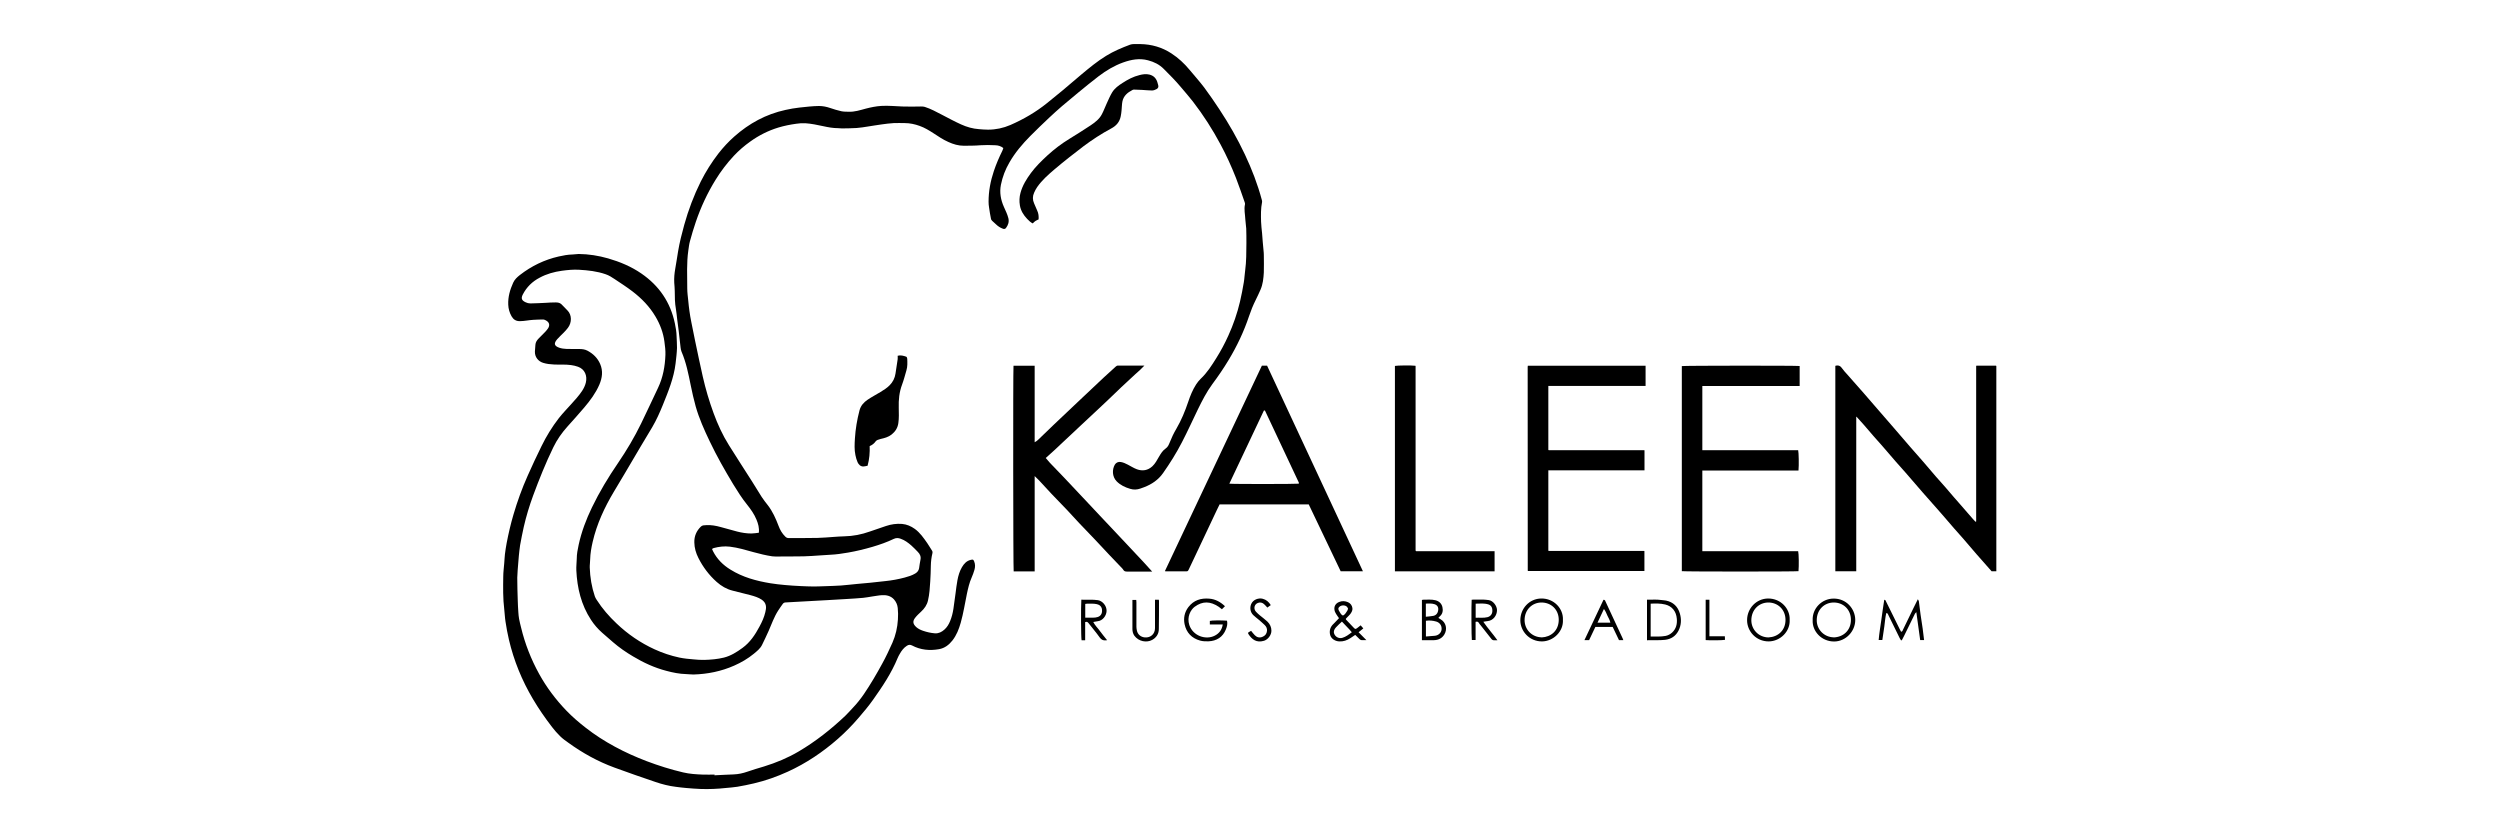<?xml version="1.0" encoding="UTF-8"?>
<svg id="Layer_1" xmlns="http://www.w3.org/2000/svg" viewBox="0 0 300 100">
  <path d="M120.41,17.77c-.31-.24-.63-.33-.97-.34-.6-.03-1.2-.04-1.79,0-.66.06-1.33.05-1.99.06-.65,0-1.26-.18-1.85-.45-.64-.28-1.21-.67-1.79-1.05-.53-.34-1.06-.67-1.66-.88-.58-.21-1.18-.34-1.81-.34-.43,0-.86-.02-1.29,0-.49.03-.98.09-1.47.16-.54.07-1.08.17-1.63.25-.45.07-.91.15-1.36.18-.58.04-1.17.04-1.76.05-.16,0-.31-.03-.47-.03-.61,0-1.2-.11-1.79-.24-.7-.15-1.4-.3-2.12-.35-.37-.02-.74,0-1.11.06-.72.1-1.43.24-2.13.45-1.22.37-2.35.94-3.38,1.68-.72.51-1.38,1.08-1.98,1.72-.83.89-1.56,1.85-2.2,2.89-.98,1.59-1.76,3.27-2.36,5.03-.27.77-.49,1.55-.71,2.34-.1.35-.13.72-.19,1.09-.22,1.51-.13,3.03-.13,4.55,0,.49.07.98.12,1.48.04.41.08.82.14,1.23.06.45.14.91.23,1.35.14.75.29,1.49.45,2.23.3,1.43.6,2.87.92,4.29.34,1.49.77,2.96,1.3,4.4.49,1.34,1.08,2.63,1.84,3.84.91,1.45,1.84,2.89,2.76,4.33.4.62.77,1.26,1.17,1.88.23.35.48.67.74,1,.57.74.95,1.59,1.28,2.46.18.49.43.93.81,1.3.12.12.24.18.42.18,1.15,0,2.3,0,3.45-.02.65-.01,1.3-.08,1.95-.12.42-.03.83-.06,1.25-.07,1.06-.02,2.09-.22,3.09-.58.64-.23,1.29-.44,1.93-.66.62-.21,1.27-.3,1.92-.25.57.05,1.08.27,1.54.6.63.46,1.06,1.09,1.5,1.72.19.27.35.57.54.85.08.11.1.22.07.35-.12.49-.18.99-.19,1.5-.01.62-.03,1.24-.07,1.86-.05.77-.09,1.54-.27,2.3-.12.55-.43.98-.83,1.35-.24.23-.5.46-.7.72-.3.38-.34.72.13,1.14.23.2.5.33.79.43.47.16.94.27,1.44.31.45.03.81-.16,1.13-.44.32-.28.53-.63.69-1.02.2-.48.32-.97.4-1.48.09-.63.18-1.26.26-1.89.07-.51.12-1.02.22-1.53.1-.55.26-1.09.54-1.57.25-.43.57-.78,1.08-.89.25-.05.29-.05.39.19.14.33.13.68.03,1.02-.09.31-.2.62-.33.91-.28.63-.43,1.29-.57,1.95-.24,1.16-.42,2.33-.74,3.47-.22.77-.5,1.5-1,2.14-.42.53-.93.92-1.6,1.04-1.12.2-2.22.1-3.24-.44-.23-.12-.41-.1-.62.03-.38.24-.64.59-.86.98-.09.16-.19.33-.26.51-.74,1.8-1.82,3.41-2.94,4.99-.53.75-1.12,1.45-1.72,2.15-.77.9-1.6,1.75-2.49,2.53-1.82,1.6-3.81,2.94-6.02,3.95-1.32.6-2.67,1.08-4.08,1.41-.65.15-1.31.29-1.97.4-.46.08-.94.1-1.4.15-.99.11-1.98.15-2.97.12-.6-.02-1.19-.07-1.78-.12-.41-.03-.83-.09-1.24-.14-.83-.1-1.65-.31-2.44-.58-1.65-.56-3.3-1.13-4.93-1.73-1.99-.73-3.83-1.75-5.54-2.99-.34-.24-.68-.48-.97-.77-.35-.34-.68-.72-.98-1.11-.83-1.08-1.6-2.19-2.29-3.36-1.32-2.23-2.29-4.6-2.88-7.12-.17-.72-.3-1.44-.41-2.17-.08-.49-.09-.98-.15-1.47-.16-1.3-.14-2.61-.12-3.91,0-.55.08-1.1.12-1.65.03-.35.04-.7.08-1.04.06-.45.12-.91.21-1.36.22-1.14.48-2.27.81-3.39.47-1.6,1.03-3.16,1.71-4.68.53-1.19,1.08-2.38,1.66-3.55.58-1.19,1.27-2.31,2.08-3.36.25-.32.52-.62.79-.92.45-.5.92-.99,1.36-1.51.46-.55.91-1.11,1.09-1.83.2-.82-.12-1.62-.94-1.91-.27-.1-.55-.16-.84-.2-.69-.1-1.37-.03-2.06-.07-.44-.02-.87-.07-1.29-.2-.57-.18-1.01-.69-.98-1.37.01-.27.05-.53.06-.8.02-.3.18-.53.37-.73.27-.28.54-.54.81-.82.12-.13.24-.27.34-.42.23-.36.17-.71-.24-.94-.11-.06-.23-.12-.34-.12-.39,0-.79.02-1.18.04-.55.03-1.09.16-1.64.16-.46,0-.76-.2-.98-.58-.25-.44-.38-.9-.4-1.4-.04-.93.21-1.79.59-2.63.18-.4.48-.67.81-.93,1.39-1.08,2.94-1.83,4.65-2.22.54-.12,1.1-.23,1.66-.24.25,0,.49-.06.74-.06,1.2.01,2.38.2,3.54.53,1.41.41,2.76.97,3.98,1.81,2.14,1.47,3.5,3.46,4.03,6.01.1.49.19.99.2,1.5.01.47.06.94.05,1.42-.02.63-.1,1.25-.17,1.87-.21,1.75-.88,3.37-1.53,4.98-.37.91-.77,1.81-1.27,2.66-.47.8-.96,1.59-1.43,2.39-.61,1.02-1.2,2.05-1.81,3.07-.45.76-.91,1.52-1.36,2.28-1.13,1.89-2.05,3.87-2.55,6.03-.16.69-.28,1.38-.3,2.09,0,.33-.06.65-.05.98.04,1.18.23,2.34.61,3.46.05.15.13.28.22.42.67,1.05,1.48,1.98,2.38,2.83,1.35,1.29,2.87,2.33,4.57,3.11.96.44,1.95.77,2.98.99.57.12,1.15.17,1.73.22.41.04.83.07,1.25.06.8-.02,1.6-.09,2.37-.28.82-.21,1.54-.66,2.22-1.16.91-.66,1.52-1.58,2.04-2.56.3-.55.56-1.12.7-1.73.06-.25.11-.49.07-.76-.05-.33-.24-.55-.49-.73-.41-.28-.89-.42-1.36-.55-.71-.19-1.43-.36-2.14-.54-.73-.18-1.36-.55-1.92-1.05-.92-.82-1.64-1.78-2.19-2.87-.3-.59-.48-1.21-.49-1.87-.02-.74.25-1.38.79-1.9.17-.17.41-.16.63-.17.6-.04,1.18.07,1.76.23.66.18,1.31.37,1.97.54.55.14,1.12.23,1.69.23.3,0,.6-.06.9-.09.07-.58-.08-1.08-.28-1.57-.27-.66-.68-1.24-1.12-1.79-.63-.78-1.16-1.62-1.68-2.47-1.01-1.68-1.98-3.38-2.82-5.15-.65-1.36-1.27-2.74-1.68-4.19-.23-.83-.42-1.67-.59-2.51-.28-1.38-.55-2.76-1.11-4.06-.06-.15-.09-.32-.11-.49-.08-.65-.14-1.29-.22-1.94-.06-.49-.13-.98-.19-1.47-.05-.4-.08-.8-.15-1.2-.13-.72-.14-1.45-.14-2.18,0-.33-.04-.65-.06-.98-.03-.56.02-1.12.12-1.68.13-.69.22-1.39.34-2.08.18-1.08.45-2.14.74-3.19.5-1.79,1.15-3.52,1.98-5.19.6-1.19,1.31-2.32,2.13-3.38.57-.73,1.2-1.41,1.89-2.02,1.78-1.58,3.81-2.69,6.16-3.2.55-.12,1.09-.22,1.65-.28.78-.08,1.56-.18,2.35-.19.47,0,.91.09,1.35.24.44.15.89.29,1.35.39.28.06.58.05.87.06.71.03,1.37-.19,2.04-.37.62-.16,1.24-.29,1.88-.33.85-.05,1.69.04,2.53.07.74.03,1.49.01,2.23,0,.16,0,.31,0,.46.05.73.23,1.39.6,2.07.95.75.39,1.5.8,2.28,1.15.68.31,1.4.52,2.16.57.36.03.72.06,1.08.06.93,0,1.82-.19,2.68-.56,1.58-.69,3.06-1.55,4.4-2.63.62-.5,1.24-1,1.85-1.51.77-.64,1.52-1.3,2.29-1.94.95-.79,1.9-1.58,2.95-2.22.91-.56,1.89-.97,2.88-1.34.13-.05.28-.06.43-.07.26-.01.52,0,.78,0,1.35.02,2.61.38,3.74,1.12.83.54,1.54,1.2,2.17,1.96.6.72,1.22,1.41,1.78,2.15.63.84,1.22,1.72,1.8,2.59,1.15,1.74,2.18,3.54,3.07,5.43.83,1.76,1.53,3.57,2.03,5.45.02.08.05.18.03.26-.16.78-.14,1.57-.12,2.35.01.46.08.92.12,1.38.03.35.05.69.08,1.04.04.44.08.87.12,1.31,0,.08.01.16.01.24,0,.71.03,1.42,0,2.13-.04.7-.11,1.41-.4,2.07-.18.42-.38.83-.58,1.24-.31.62-.57,1.26-.79,1.92-.62,1.85-1.45,3.61-2.46,5.28-.6,1-1.26,1.96-1.95,2.89-.69.94-1.22,1.98-1.73,3.02-.64,1.32-1.24,2.65-1.92,3.96-.66,1.28-1.43,2.51-2.26,3.69-.57.81-1.35,1.34-2.26,1.69-.16.06-.31.11-.47.17-.4.14-.81.16-1.22.03-.61-.18-1.17-.44-1.63-.91-.53-.55-.55-1.4-.21-1.99.15-.25.42-.37.71-.32.31.05.58.18.85.32.36.18.7.41,1.08.55.68.25,1.32.15,1.87-.36.35-.33.56-.75.8-1.16.21-.36.43-.72.78-.96.28-.19.38-.45.5-.74.22-.56.48-1.11.79-1.63.6-1.03,1.05-2.12,1.43-3.25.24-.72.53-1.43.94-2.07.16-.24.34-.48.55-.68.77-.72,1.33-1.61,1.88-2.49.54-.86,1.02-1.76,1.44-2.69.6-1.32,1.07-2.68,1.4-4.08.18-.77.33-1.55.46-2.33.08-.46.09-.94.16-1.4.15-1.1.14-2.2.15-3.3,0-.57,0-1.15-.02-1.73-.02-.37-.09-.74-.11-1.11-.02-.6-.18-1.21-.04-1.81.02-.08-.01-.18-.04-.26-.34-.97-.67-1.94-1.04-2.9-.54-1.37-1.15-2.72-1.85-4.02-.96-1.8-2.06-3.52-3.31-5.14-.46-.59-.96-1.16-1.44-1.73-.64-.77-1.35-1.48-2.06-2.19-.53-.54-1.17-.85-1.89-1.04-1.03-.28-2.02-.09-3,.26-1.06.38-2.02.96-2.92,1.64-.84.64-1.65,1.31-2.47,1.98-.65.53-1.3,1.07-1.94,1.62-.52.45-1.03.91-1.53,1.38-.76.72-1.52,1.44-2.26,2.19-.96.97-1.84,2-2.52,3.19-.49.84-.83,1.73-1.02,2.68-.18.92-.02,1.8.36,2.65.2.45.42.89.54,1.37.1.44-.03.81-.29,1.16-.11.14-.25.14-.39.08-.3-.11-.56-.28-.79-.5-.15-.15-.32-.28-.47-.43-.07-.07-.14-.16-.15-.25-.09-.45-.17-.9-.23-1.35-.04-.23-.06-.47-.06-.71,0-1.25.23-2.47.63-3.66.28-.84.63-1.65,1.02-2.44.06-.12.09-.25.13-.37ZM85.73,93s0,.02,0,.03c.04,0,.09.01.13,0,.72-.03,1.44-.08,2.16-.1.58-.02,1.13-.14,1.67-.33.65-.23,1.32-.42,1.98-.62,1.46-.45,2.86-1.03,4.18-1.81,2.03-1.2,3.87-2.65,5.58-4.27.32-.3.6-.64.91-.96.49-.51.93-1.07,1.33-1.65.8-1.18,1.52-2.41,2.2-3.66.45-.81.84-1.66,1.22-2.5.39-.89.6-1.82.66-2.79.03-.46.03-.92-.02-1.38-.04-.39-.19-.73-.45-1.03-.39-.43-.9-.54-1.44-.51-.4.02-.8.11-1.2.16-.35.05-.71.13-1.06.16-.66.06-1.32.1-1.99.14-.8.05-1.6.09-2.39.14-.79.04-1.57.09-2.36.13-.84.05-1.68.1-2.53.14-.16,0-.29.05-.38.18-.19.27-.38.53-.55.8-.49.76-.78,1.61-1.14,2.43-.26.57-.52,1.14-.8,1.7-.22.44-.61.74-.98,1.05-.72.59-1.51,1.05-2.35,1.42-1.56.69-3.19,1.02-4.89,1.07-.29,0-.58-.04-.88-.05-.81-.02-1.6-.18-2.38-.39-1.42-.37-2.74-.98-3.99-1.73-.85-.5-1.66-1.06-2.41-1.71-.43-.37-.86-.75-1.3-1.13-.52-.46-.97-.98-1.34-1.55-1.18-1.8-1.66-3.82-1.76-5.94-.02-.46.04-.92.05-1.38,0-.57.11-1.14.23-1.69.34-1.56.9-3.04,1.59-4.47.9-1.87,1.97-3.64,3.14-5.35,1.03-1.51,1.96-3.08,2.76-4.72.69-1.42,1.35-2.85,2.03-4.28.6-1.26.84-2.59.89-3.97.02-.53-.05-1.05-.12-1.58-.14-1.08-.52-2.08-1.07-3.01-.71-1.2-1.66-2.18-2.76-3.02-.68-.52-1.41-.99-2.13-1.47-.34-.23-.7-.46-1.09-.59-1.03-.36-2.12-.48-3.2-.54-.69-.04-1.37.03-2.05.12-.94.13-1.84.38-2.67.83-.88.46-1.56,1.12-2.02,2.01-.26.5-.11.74.35.95.17.08.36.13.55.13.61,0,1.21-.05,1.82-.07.4-.02.81-.06,1.21-.05.24,0,.5.03.69.21.26.25.5.52.75.77.52.53.52,1.44.04,2.07-.16.21-.33.4-.51.58-.26.27-.54.51-.78.79-.42.49-.38.8.26,1.02.27.09.57.13.86.14.5.02.99,0,1.49.01.35,0,.7.03,1.02.2.68.36,1.22.88,1.53,1.6.36.84.25,1.66-.1,2.48-.44,1.02-1.1,1.9-1.81,2.74-.66.78-1.35,1.54-2.03,2.3-.67.75-1.24,1.56-1.68,2.47-.92,1.89-1.7,3.84-2.43,5.81-.45,1.23-.83,2.48-1.12,3.75-.16.73-.31,1.46-.44,2.2-.07.42-.1.84-.15,1.27-.03.28-.05.56-.07.84-.04.59-.11,1.19-.12,1.78,0,.92.03,1.85.06,2.77.01.46.04.92.07,1.38.02.27.04.54.09.8.06.35.16.7.24,1.04.47,1.96,1.2,3.81,2.17,5.57.89,1.61,1.99,3.07,3.26,4.39.71.74,1.49,1.41,2.3,2.04,1.11.87,2.28,1.62,3.52,2.29,1.23.67,2.51,1.24,3.82,1.74,1.43.54,2.89,1,4.38,1.35.77.18,1.55.23,2.34.26.48.02.97,0,1.45,0ZM85.43,65.85c.05.11.1.21.14.31.48.94,1.2,1.65,2.08,2.19,1.47.92,3.1,1.36,4.79,1.64.57.09,1.15.16,1.73.21.64.06,1.28.1,1.92.13.53.03,1.06.04,1.59.05.46,0,.92-.03,1.39-.04.62-.02,1.24-.04,1.86-.08.65-.05,1.3-.13,1.94-.19.51-.05,1.03-.09,1.54-.14.61-.06,1.22-.14,1.84-.2.78-.08,1.55-.22,2.3-.42.44-.12.88-.25,1.28-.49.25-.15.41-.35.46-.63.06-.33.08-.67.16-.99.09-.4-.04-.7-.31-.97-.26-.26-.51-.54-.79-.78-.38-.33-.78-.63-1.27-.8-.27-.1-.53-.12-.81.01-.83.4-1.69.7-2.57.96-.96.28-1.94.52-2.93.69-.71.12-1.41.23-2.13.26-.42.02-.83.05-1.25.08-.65.04-1.3.1-1.95.11-.96.02-1.92.01-2.88.02-.29,0-.59.02-.88-.02-.76-.11-1.51-.3-2.25-.5-.93-.26-1.86-.54-2.84-.66-.68-.08-1.32,0-1.96.17-.06.02-.12.06-.2.11Z"/>
  <path d="M222.75,50.05v18.5h-2.51v-24.65c.36-.11.61,0,.81.3.16.24.37.45.56.67.67.77,1.35,1.53,2.03,2.3.61.69,1.21,1.39,1.81,2.09.59.68,1.18,1.36,1.77,2.04.66.77,1.31,1.54,1.98,2.3.52.6,1.06,1.19,1.58,1.8.52.59,1.02,1.2,1.53,1.79.37.43.75.84,1.12,1.26.36.42.71.84,1.07,1.25.19.22.39.44.58.66.56.64,1.12,1.29,1.68,1.93.1.12.21.22.3.32.05-.02.06-.02.07-.02,0,0,.01-.02.01-.03,0-.02,0-.04,0-.07,0-.01,0-.02,0-.03,0-.02,0-.05,0-.07,0-6.12,0-12.25,0-18.37,0-.01,0-.02,0-.03,0-.02,0-.05,0-.07,0,0,.01-.02.03-.04h2.35s.01.01.02.02c0,0,.02.02.02.03,0,8.09,0,16.17,0,24.26,0,.11,0,.22,0,.36h-.57c-.59-.66-1.19-1.34-1.79-2.03-.52-.6-1.04-1.21-1.56-1.82-.38-.44-.78-.87-1.16-1.31-.38-.43-.75-.87-1.12-1.3-.18-.2-.35-.41-.53-.61-.7-.79-1.4-1.58-2.1-2.38-.68-.78-1.35-1.57-2.03-2.35-.39-.45-.8-.89-1.19-1.34-.52-.6-1.04-1.21-1.56-1.81-.38-.44-.78-.87-1.16-1.31-.37-.42-.73-.85-1.1-1.28-.29-.34-.6-.67-.9-1-.03.01-.06.02-.09.03Z"/>
  <path d="M151.41,43.88h.64c3.83,8.21,7.65,16.43,11.5,24.67h-2.67c-1.27-2.66-2.55-5.33-3.83-8.02h-10.7c-.12.24-.24.49-.36.74-.87,1.85-1.75,3.7-2.62,5.55-.24.52-.49,1.03-.73,1.54-.06.12-.11.21-.27.2-.83,0-1.67,0-2.5,0-.02,0-.04-.01-.08-.03,3.88-8.22,7.76-16.44,11.64-24.66ZM151.77,49.25s-.07.02-.11.03c-1.38,2.92-2.76,5.84-4.14,8.76.36.06,8.08.05,8.34,0,0-.04,0-.09,0-.13-1.34-2.84-2.68-5.69-4.01-8.53-.02-.04-.04-.08-.06-.12Z"/>
  <path d="M183.34,43.89h14.13v2.42h-11.67v7.67s.01.02.02.02c0,0,.02.01.03.02.03,0,.07,0,.1,0,3.78,0,7.56,0,11.34,0,0,0,.02,0,.05.02v2.4h-11.54v9.63s.01.01.02.02c0,0,.02.01.03.02.01,0,.02,0,.03,0,.03,0,.07,0,.1,0,3.77,0,7.54,0,11.3,0,.01,0,.02,0,.05.02v2.39h-13.96s-.02-.01-.03-.02c0,0-.01-.02-.01-.03,0-8.14,0-16.28-.01-24.42,0-.05,0-.11.02-.19Z"/>
  <path d="M204.28,46.31v7.71h11.5c.07.26.1,1.8.04,2.44h-11.54v9.68h11.5c.08.26.1,1.79.04,2.4-.25.06-13.65.06-14,0,0-8.2,0-16.41,0-24.61.24-.06,13.71-.07,14.14-.01v2.4c-.48,0-.96,0-1.44,0-.49,0-.97,0-1.46,0h-8.78Z"/>
  <path d="M121.63,43.89h2.53v9.18c.18-.09.3-.19.42-.3.63-.61,1.26-1.22,1.9-1.83.81-.77,1.62-1.53,2.43-2.3.36-.34.72-.68,1.08-1.02.81-.76,1.62-1.53,2.43-2.29.49-.45.98-.9,1.47-1.34.08-.07.15-.12.27-.12,1.04,0,2.07,0,3.17,0-.2.19-.35.35-.51.51-.2.18-.4.36-.6.54-.56.52-1.12,1.04-1.68,1.56-.02.02-.03.03-.05.05-.55.53-1.11,1.06-1.66,1.59-.74.7-1.48,1.39-2.22,2.08-.3.28-.6.55-.89.83-.75.7-1.49,1.4-2.24,2.1-.32.3-.64.6-.96.9-.33.3-.67.6-1.03.93.18.21.33.4.5.58.57.6,1.14,1.18,1.71,1.78.7.74,1.4,1.49,2.11,2.24.72.76,1.44,1.52,2.15,2.29.71.75,1.42,1.51,2.13,2.26.72.76,1.44,1.52,2.15,2.29.35.37.7.74,1.04,1.11.32.35.63.7.98,1.08-.12,0-.22,0-.31,0-.9,0-1.8,0-2.71,0-.2,0-.35-.04-.45-.22-.04-.07-.09-.13-.15-.19-.5-.53-1.01-1.06-1.52-1.59-.59-.63-1.18-1.27-1.78-1.9-.02-.02-.03-.03-.05-.05-.6-.63-1.21-1.25-1.8-1.88-.49-.52-.98-1.06-1.47-1.59-.02-.02-.05-.05-.07-.07-.59-.62-1.19-1.23-1.78-1.85-.5-.53-.99-1.08-1.49-1.61-.15-.16-.32-.32-.52-.51v11.44h-2.52c-.06-.25-.08-24.04-.02-24.67Z"/>
  <path d="M169.94,66.14h9.41v2.42h-11.96v-24.65c.24-.06,1.96-.08,2.45-.02,0,0,.02.01.02.02,0,0,0,.02.01.03,0,.01,0,.02,0,.03,0,.02,0,.04,0,.07,0,.01,0,.02,0,.03,0,.02,0,.05,0,.07,0,7.26,0,14.52,0,21.79,0,.02,0,.05,0,.07,0,.01,0,.02,0,.03,0,.01,0,.02,0,.03,0,0,.01.02.04.07Z"/>
  <path d="M124.65,26.32c-.14.07-.28.12-.4.2-.11.07-.2.17-.32.29-.25-.12-.47-.33-.67-.54-.43-.45-.76-.97-.87-1.6-.09-.51-.07-1.03.07-1.53.24-.89.72-1.66,1.26-2.39.57-.77,1.26-1.44,1.96-2.09.82-.75,1.7-1.42,2.65-2,.86-.53,1.71-1.06,2.55-1.62.53-.36,1.05-.75,1.35-1.34.23-.43.39-.9.6-1.34.2-.43.38-.86.62-1.26.3-.5.77-.84,1.26-1.15.63-.41,1.29-.76,2.03-.94.39-.1.78-.16,1.19-.06.48.12.78.41.94.87.04.13.07.26.11.38.07.22,0,.39-.19.49-.16.09-.35.16-.53.17-.39,0-.78-.05-1.18-.07-.34-.02-.67-.03-1.01-.04-.05,0-.11.02-.16.04-.59.3-1.08.7-1.22,1.38-.07.34-.06.69-.1,1.04-.02.24-.05.49-.1.73-.13.69-.54,1.16-1.15,1.48-1.18.63-2.29,1.36-3.36,2.16-.57.43-1.14.87-1.7,1.32-.59.47-1.18.94-1.75,1.43-.75.64-1.5,1.3-2.07,2.12-.15.21-.26.44-.37.68-.19.42-.19.85,0,1.27.12.29.24.58.37.86.16.34.2.68.17,1.08Z"/>
  <path d="M104.1,55.89c-.18.03-.34.09-.5.09-.34,0-.56-.23-.69-.51-.12-.27-.2-.57-.26-.86-.14-.66-.1-1.33-.06-1.99.07-1.14.26-2.26.55-3.37.15-.57.51-.97.97-1.28.5-.34,1.04-.62,1.55-.93.39-.24.78-.48,1.11-.82.38-.39.61-.85.69-1.39.08-.58.18-1.15.26-1.72.02-.13,0-.27,0-.42.36-.1.7,0,1.02.11.07.02.13.16.13.25.02.47.04.94-.1,1.4-.17.57-.31,1.14-.52,1.7-.34.9-.43,1.83-.4,2.78.01.62.04,1.24-.05,1.85-.08.57-.37,1.02-.82,1.37-.39.3-.83.42-1.29.52-.13.03-.26.07-.38.12-.09.04-.18.1-.23.17-.18.26-.41.44-.72.57.03.78-.03,1.56-.25,2.36Z"/>
  <path d="M228.12,76.84c-.05-.09-.11-.18-.16-.27-.45-.92-.9-1.85-1.36-2.77-.05-.09-.05-.23-.25-.23-.12.52-.16,1.07-.23,1.6-.07.54-.16,1.08-.24,1.63h-.44c.07-.82.21-1.62.32-2.42.1-.8.23-1.6.35-2.41.18.02.18.15.23.24.54,1.09,1.08,2.19,1.62,3.28.05.11.11.22.17.32.18-.02.19-.17.24-.27.42-.85.83-1.71,1.24-2.56.17-.34.34-.68.53-1.07.06.11.11.17.12.23.08.54.14,1.09.21,1.63.08.55.17,1.1.25,1.66.06.45.11.9.17,1.38h-.47c-.15-1.1-.3-2.2-.46-3.35-.08.08-.14.13-.17.19-.44.89-.87,1.79-1.31,2.68-.08.17-.17.33-.26.5-.03,0-.06,0-.09,0Z"/>
  <path d="M146.99,72.75c-.12.12-.24.23-.36.36-.13-.1-.26-.21-.39-.3-1.01-.67-1.93-.7-2.89.01-.48.36-.95,1.23-.63,2.19.44,1.3,1.97,1.82,3.05,1.27.53-.27.86-.7.96-1.34h-1.55v-.43c.24-.07,1.33-.08,2.06-.03.09.37,0,.73-.14,1.06-.36.91-1.11,1.38-2.09,1.42-.33.01-.68,0-1-.09-1-.28-1.65-.95-1.86-1.97-.15-.72-.01-1.43.45-2.04.64-.84,1.51-1.11,2.53-1.02.72.06,1.32.39,1.87.91Z"/>
  <path d="M187.55,74.39c.08,1.37-1.13,2.56-2.5,2.58-1.54.01-2.61-1.24-2.61-2.54,0-1.41,1.08-2.59,2.51-2.61,1.53-.02,2.67,1.22,2.6,2.57ZM184.99,76.49c1.14-.05,2.04-.81,2.06-2.09.01-1.26-.92-2.1-2.07-2.1-1.12,0-2.03.87-2.03,2.11,0,1.16.9,2.05,2.04,2.07Z"/>
  <path d="M214.76,74.38c.08,1.38-1.12,2.58-2.52,2.59-1.52,0-2.6-1.23-2.59-2.56,0-1.39,1.1-2.58,2.53-2.59,1.52,0,2.64,1.22,2.58,2.56ZM212.22,76.49c1.15-.06,2.04-.85,2.04-2.1,0-1.27-.95-2.1-2.08-2.09-1.14.02-2.01.89-2.02,2.13,0,1.14.91,2.05,2.05,2.06Z"/>
  <path d="M217.52,74.42c-.06-1.4,1.09-2.57,2.48-2.59,1.55-.03,2.62,1.22,2.63,2.55.01,1.38-1.14,2.59-2.53,2.6-1.53,0-2.65-1.24-2.58-2.56ZM220.04,76.49c1.16-.04,2.07-.84,2.07-2.11,0-1.24-.91-2.08-2.06-2.08-1.11,0-2.03.84-2.04,2.1-.02,1.14.89,2.06,2.03,2.08Z"/>
  <path d="M162.61,76.2c-.2.13-.38.25-.55.37-.41.27-.86.43-1.36.4-.51-.03-.96-.33-1.08-.77-.11-.43-.03-.85.27-1.2.12-.14.27-.27.4-.41.13-.13.25-.26.39-.41-.11-.16-.25-.33-.35-.51-.08-.14-.17-.3-.19-.46-.08-.44.13-.8.55-.97.36-.15.72-.13,1.08.03.3.14.47.38.52.7.04.27-.1.5-.25.71-.11.14-.25.26-.37.39-.06.06-.12.13-.17.18,0,.04,0,.07.01.09.32.34.63.67.95,1,.17.17.2.17.4.03.14-.1.27-.2.42-.33.11.12.21.24.32.37-.19.15-.37.3-.57.46.3.31.59.6.94.95-.22,0-.36,0-.51,0-.14,0-.23-.04-.33-.14-.16-.17-.33-.33-.5-.49ZM162.21,75.86c-.37-.46-.79-.83-1.18-1.27-.25.24-.5.45-.71.69-.19.21-.33.46-.22.76.14.39.57.62.98.5.42-.12.75-.38,1.14-.67ZM161.77,73.05c-.04-.08-.07-.16-.12-.22-.21-.23-.65-.24-.89-.04-.17.14-.2.26-.1.47.06.12.13.23.2.34.23.33.34.33.6.01.08-.1.15-.22.22-.33.04-.07.06-.14.09-.23Z"/>
  <path d="M170.63,76.83v-4.84c.07,0,.14-.03.21-.03.47.01.95-.05,1.41.07.44.11.74.39.84.82.09.41.04.81-.31,1.11-.06.05-.1.11-.18.19.1.06.18.12.26.16.67.37.85,1.19.46,1.83-.27.44-.69.66-1.21.68-.48.02-.97,0-1.49,0ZM171.1,76.38c.39-.03.75-.05,1.11-.09.44-.06.74-.38.78-.75.05-.5-.26-.84-.63-.95-.41-.12-.82-.16-1.25-.1v1.9ZM171.1,74.01c.33-.04.63-.05.92-.11.24-.05.43-.22.51-.45.15-.46.04-.81-.4-.95-.34-.11-.68-.07-1.03-.07v1.57Z"/>
  <path d="M197.64,76.83v-4.87c.57.02,1.13-.05,1.69.04.2.03.4.03.6.07.86.18,1.41.72,1.65,1.54.21.7.18,1.42-.17,2.09-.34.64-.87.99-1.6,1.08-.72.08-1.43.02-2.17.05ZM198.08,72.43v3.95c.61,0,1.2.04,1.79-.07.3-.06.56-.2.79-.41.48-.45.61-1.02.56-1.63-.07-.93-.59-1.53-1.39-1.73-.57-.14-1.16-.13-1.75-.1Z"/>
  <path d="M129.75,71.96c.68.04,1.34-.04,2,.06.53.08,1.06.66,1.04,1.3-.02.59-.5,1.17-1.04,1.22-.18.02-.35.06-.56.1.22.43.56.74.82,1.11.26.36.55.7.84,1.07-.06,0-.09.01-.13.02-.33.04-.55-.06-.76-.35-.42-.6-.9-1.14-1.34-1.72-.11-.14-.21-.19-.4-.12v2.18h-.43c-.07-.25-.09-3.99-.03-4.86ZM130.23,74.12c.33,0,.63,0,.94,0,.19,0,.38-.02.56-.08.33-.11.56-.38.51-.88-.03-.35-.27-.59-.61-.66-.39-.09-.78-.05-1.17-.06-.07,0-.15.02-.23.03v1.66Z"/>
  <path d="M178.01,74.63c.53.77,1.13,1.43,1.68,2.2-.14,0-.26-.01-.37,0-.17.02-.28-.06-.37-.18-.42-.54-.84-1.08-1.27-1.61-.08-.1-.17-.19-.22-.29-.09-.17-.21-.17-.39-.13v2.18h-.45c-.05-.24-.07-4.25-.02-4.83.08,0,.17-.02.25-.02.37,0,.74,0,1.12,0,.22,0,.45.04.67.06.54.07.99.7,1,1.19.01.64-.45,1.27-1.12,1.33-.14.01-.29.05-.51.08ZM177.08,74.13c.48-.03.95.05,1.42-.07.34-.09.56-.35.58-.69.03-.46-.14-.73-.47-.84-.5-.16-1.01-.1-1.53-.09v1.68Z"/>
  <path d="M191.45,75.22c-.25.53-.5,1.05-.76,1.6h-.56c.77-1.64,1.54-3.25,2.29-4.85.2,0,.21.15.26.25.39.83.77,1.66,1.16,2.5.29.63.59,1.26.88,1.89.03.06.05.12.08.21h-.52c-.25-.51-.5-1.05-.76-1.59h-2.07ZM193.24,74.71c-.06-.31-.22-.56-.34-.81-.13-.26-.21-.55-.43-.82-.26.56-.51,1.08-.77,1.64h1.54Z"/>
  <path d="M138.6,71.97h.46c0,.06.02.11.02.16,0,1.12,0,2.23-.02,3.35,0,.59-.3,1.03-.8,1.31-.66.36-1.62.2-2.14-.51-.16-.23-.23-.52-.23-.79-.01-1.16,0-2.32,0-3.5h.46c0,.1.02.19.02.29,0,.98,0,1.96,0,2.94,0,.15.03.31.06.46.1.46.47.77.95.81.7.06,1.22-.42,1.22-1.11,0-1.06,0-2.12,0-3.18,0-.07,0-.13,0-.23Z"/>
  <path d="M152.48,72.62c-.14.1-.25.19-.4.29-.13-.14-.26-.3-.41-.43-.21-.18-.46-.23-.72-.13-.43.16-.56.69-.24,1.05.14.16.31.3.47.44.31.26.64.49.93.77.29.29.46.65.46,1.08,0,.51-.41,1.05-.88,1.2-.91.28-1.47-.16-1.89-.82-.06-.09-.02-.18.07-.23.09-.05.18-.09.26-.14.15.18.29.37.45.53.25.25.55.33.89.2.34-.13.53-.36.57-.72.03-.29-.09-.53-.29-.72-.23-.23-.48-.43-.73-.65-.21-.18-.44-.34-.64-.54-.36-.36-.42-.89-.24-1.31.24-.57.92-.76,1.38-.64.43.11.73.37.98.77Z"/>
  <path d="M204.68,71.97h.45v4.38h1.85c0,.16.01.3.02.43-.27.06-1.81.08-2.32.03v-4.83Z"/>
</svg>